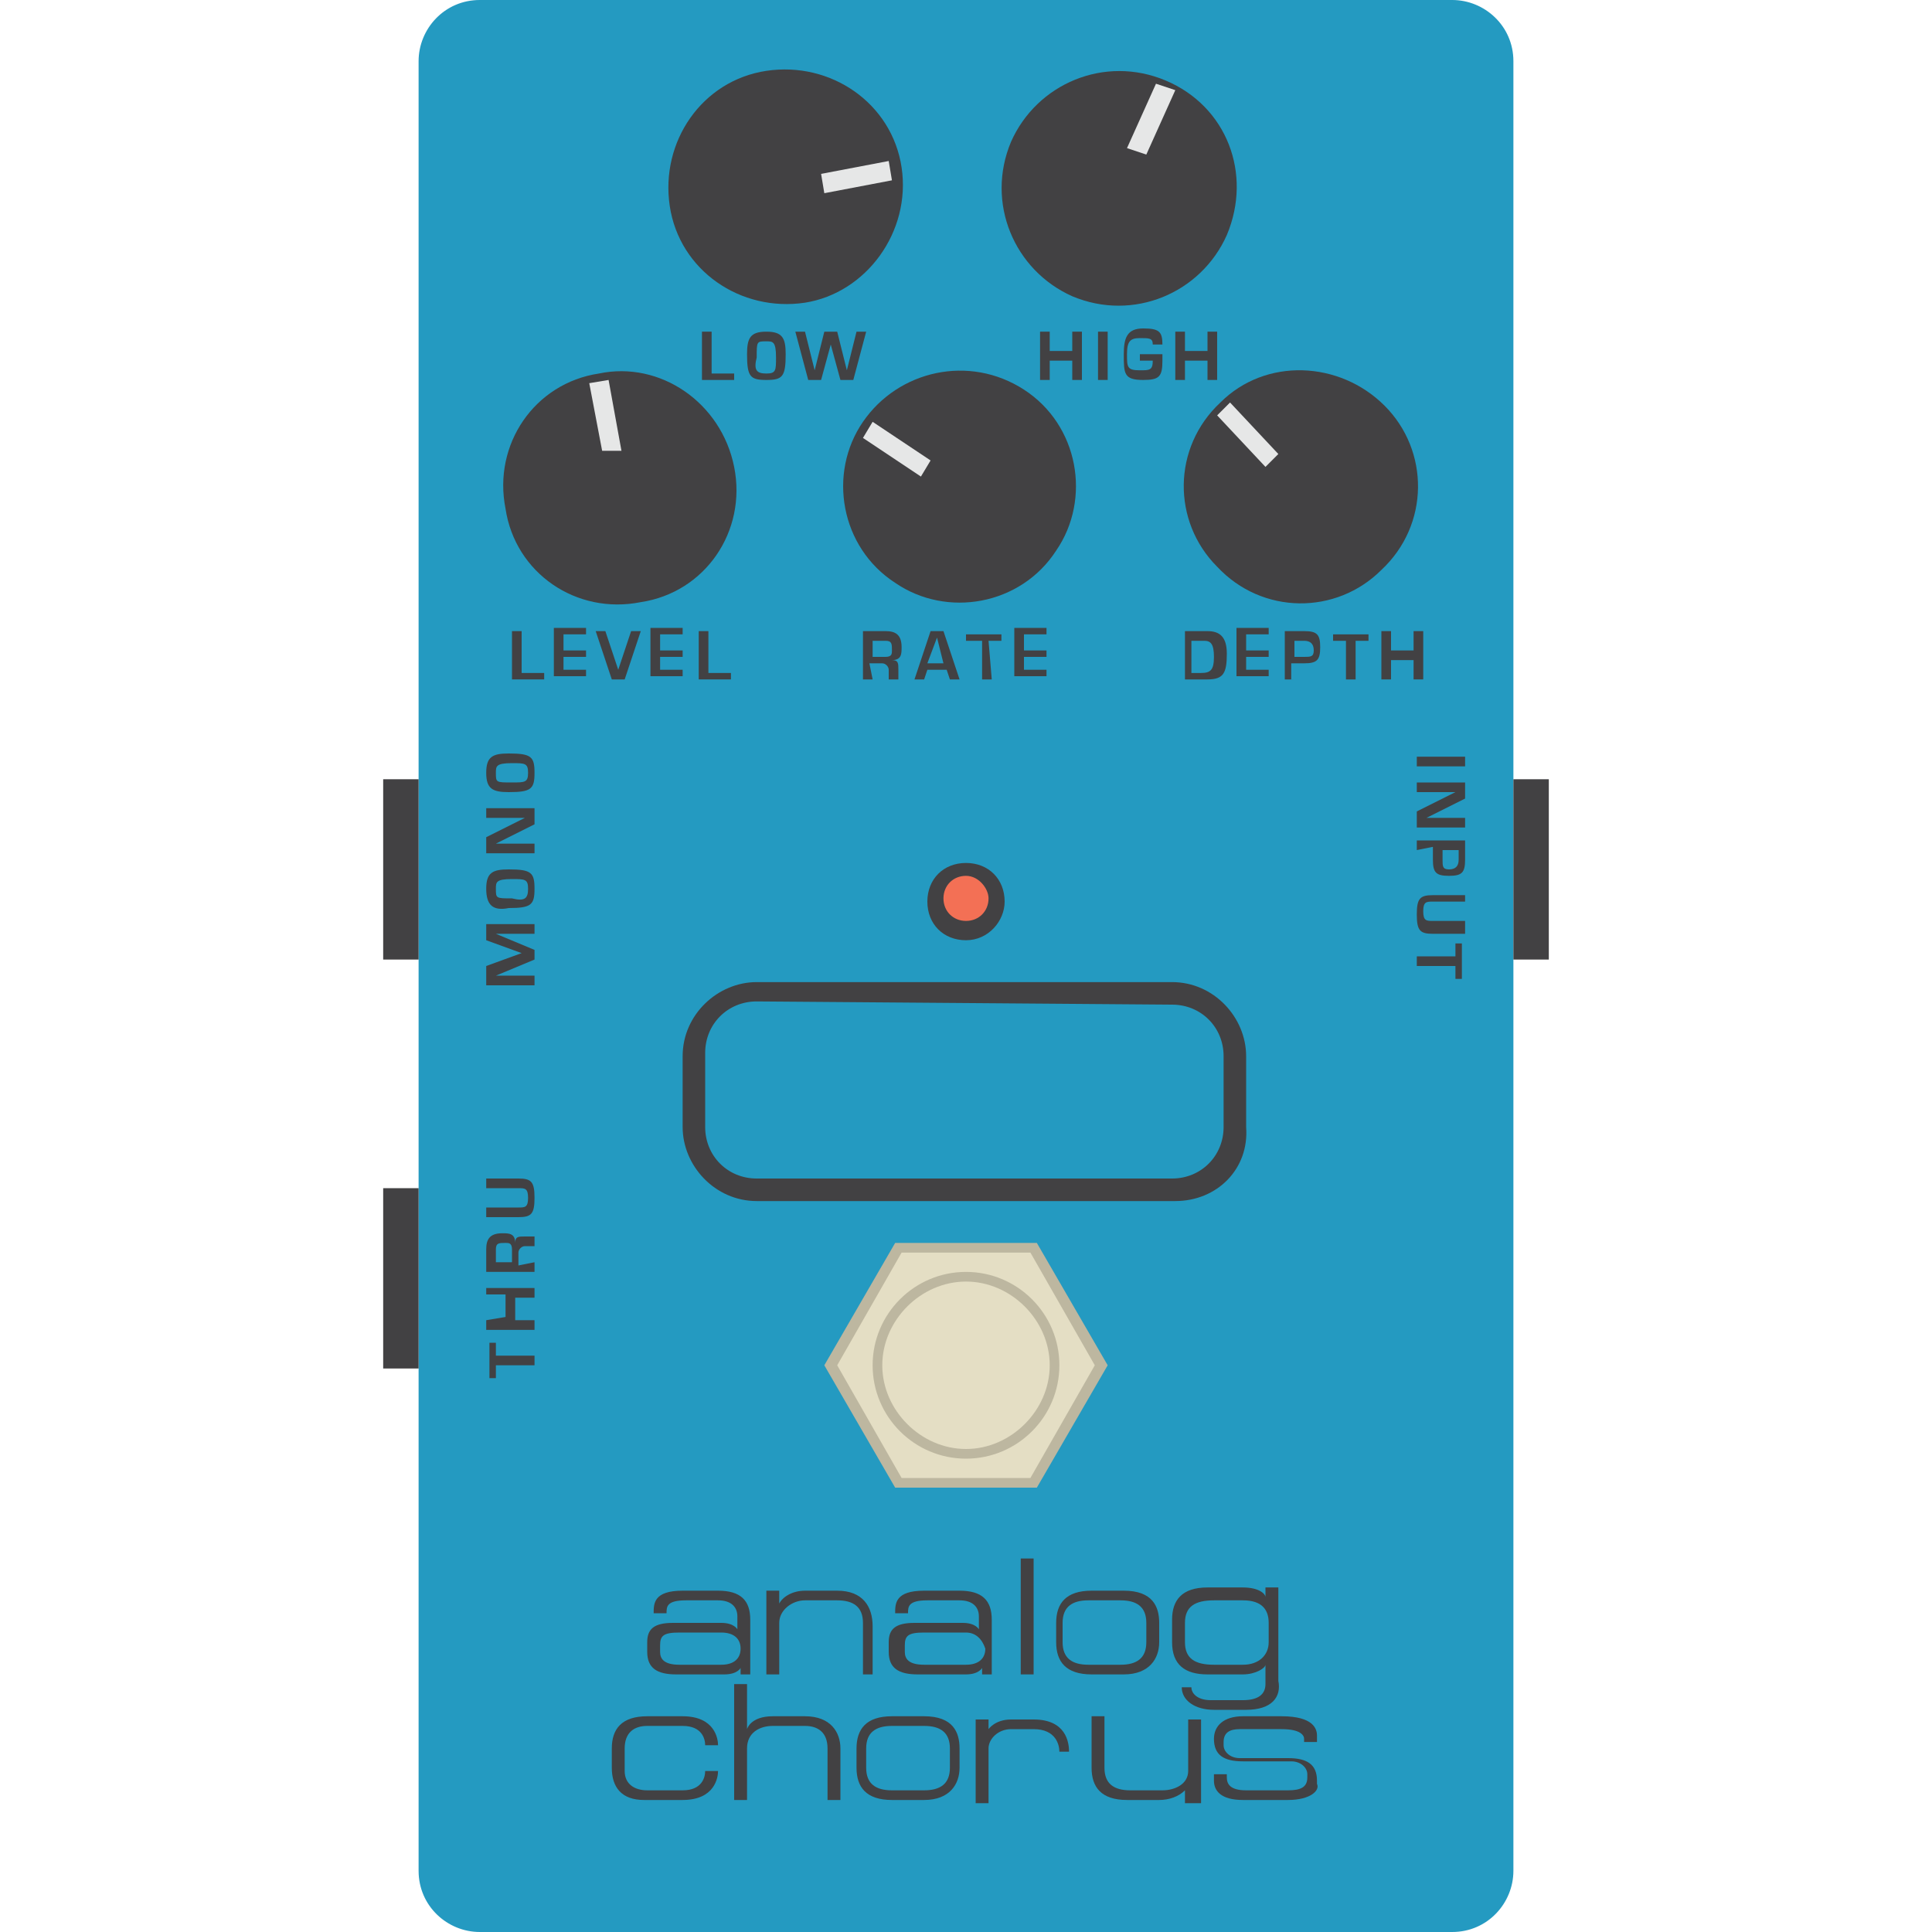 <svg enable-background="new 0 0 60 60" height="60" viewBox="0 0 60 60" width="60" xmlns="http://www.w3.org/2000/svg"><path d="m47 58.1c0 1-.8 1.9-1.9 1.9h-30.2c-1 0-1.9-.8-1.9-1.9v-56.2c0-1 .8-1.9 1.9-1.9h30.2c1 0 1.9.8 1.9 1.9z" fill="#249ac1"/><g fill="#424143"><path d="m23 52v-.2s-.1.2-.5.2h-1.5c-.6 0-.9-.2-.9-.7v-.3c0-.4.2-.6.8-.6h1.5c.4 0 .5.2.5.2v-.4c0-.3-.2-.5-.6-.5h-1c-.6 0-.6.2-.6.4h-.4c0-.3 0-.7.9-.7h1.1c.7 0 1 .3 1 .9v1.7zm-.6-1.3h-1.3c-.5 0-.6.1-.6.4v.2c0 .2.1.4.6.4h1.3c.4 0 .6-.2.6-.5s-.2-.5-.6-.5z"/><path d="m26.8 52v-1.6c0-.5-.3-.7-.8-.7h-1c-.4 0-.8.3-.8.7v1.6h-.4v-2.6h.4v.4c.1-.2.4-.4.8-.4h1c.8 0 1.1.5 1.1 1.1v1.5z"/><path d="m30.5 52v-.2s-.1.2-.5.2h-1.5c-.6 0-.9-.2-.9-.7v-.3c0-.4.2-.6.8-.6h1.5c.4 0 .5.2.5.2v-.4c0-.3-.2-.5-.6-.5h-1c-.6 0-.6.2-.6.4h-.4c0-.3 0-.7.9-.7h1.1c.7 0 1 .3 1 .9v1.7zm-.5-1.3h-1.3c-.5 0-.6.1-.6.4v.2c0 .2.1.4.6.4h1.3c.4 0 .6-.2.6-.5-.1-.3-.3-.5-.6-.5z"/><path d="m31.7 52v-3.6h.4v3.6z"/><path d="m34.9 52h-1c-.8 0-1.1-.4-1.1-1v-.6c0-.6.3-1 1.1-1h1c.9 0 1.1.5 1.1 1v.6c0 .5-.3 1-1.1 1zm.7-1.6c0-.5-.3-.7-.8-.7h-1c-.5 0-.8.2-.8.7v.6c0 .5.3.7.8.7h1c.5 0 .8-.2.8-.7z"/><path d="m38.7 53.1h-1c-.6 0-1-.3-1-.7h.3c0 .2.2.4.6.4h1c.5 0 .7-.2.7-.5v-.6c0 .1-.3.3-.7.3h-1.1c-.7 0-1.1-.3-1.1-1v-.7c0-.6.3-1 1.1-1h1.1c.5 0 .7.2.7.3v-.3h.4v2.9c.1.5-.2.9-1 .9zm.7-2.7c0-.4-.2-.7-.8-.7h-.9c-.6 0-.9.2-.9.7v.6c0 .5.3.7.9.7h.9c.5 0 .8-.3.8-.7z"/><path d="m21.2 55.9h-1.2c-.7 0-1-.4-1-1v-.6c0-.6.3-1 1.1-1h1.1c1 0 1.1.7 1.1.9h-.4c0-.2-.1-.6-.7-.6h-1.1c-.4 0-.7.2-.7.7v.7c0 .4.3.6.7.6h1.1c.6 0 .7-.4.7-.6h.4c0 .2-.1.9-1.1.9z"/><path d="m25.7 55.9v-1.6c0-.5-.3-.7-.7-.7h-1c-.4 0-.8.2-.8.7v1.6h-.4v-3.6h.4v1.4s.1-.4.8-.4h1c.8 0 1.1.5 1.1 1v1.6z"/><path d="m28.7 55.9h-1c-.8 0-1.1-.4-1.1-1v-.6c0-.6.3-1 1.1-1h1c.9 0 1.1.5 1.1 1v.6c0 .5-.3 1-1.1 1zm.8-1.6c0-.5-.3-.7-.8-.7h-1c-.5 0-.8.2-.8.7v.6c0 .5.3.7.8.7h1c.5 0 .8-.2.8-.7z"/><path d="m32.9 54.4c0-.2-.1-.7-.8-.7h-.7c-.4 0-.7.3-.7.6v1.7h-.4v-2.6h.4v.3s.2-.3.7-.3h.7c1 0 1.1.7 1.1 1z"/><path d="m36.8 55.9v-.3c-.2.2-.5.3-.8.3h-1c-.8 0-1.1-.4-1.1-1v-1.6h.4v1.6c0 .5.3.7.8.7h1c.4 0 .8-.2.8-.6v-1.6h.4v2.6h-.5z"/><path d="m40 55.9h-1.4c-.7 0-.9-.3-.9-.6v-.2h.4v.1c0 .2.1.4.6.4h1.3c.4 0 .6-.1.6-.4v-.1c0-.2-.2-.4-.5-.4h-1.5c-.6 0-.9-.2-.9-.7 0-.4.3-.7.9-.7h1.2c1 0 1.1.4 1.1.6v.2h-.4v-.1c0-.1-.1-.3-.7-.3h-1.3c-.3 0-.5.1-.5.4v.1c0 .2.2.4.5.4h1.5c.6 0 .9.2.9.7v.1c.1.2-.2.5-.9.5z"/><path d="m15.1 30 1.1-.4-1.1-.4v-.5h1.5v.3h-1.2l1.2.5v.3l-1.2.5h1.2v.3h-1.5z"/><path d="m15.1 27.6c0-.5.2-.6.7-.6.7 0 .8.1.8.6s-.1.6-.8.6c-.5.1-.7-.1-.7-.6zm1.3 0c0-.3-.1-.3-.5-.3-.5 0-.5.1-.5.3 0 .3 0 .3.5.3.4.1.5 0 .5-.3z"/><path d="m15.1 26 1.2-.6h-1.2v-.3h1.5v.5l-1.2.6h1.2v.3h-1.5z"/><path d="m15.1 24c0-.5.2-.6.7-.6.7 0 .8.1.8.6s-.1.6-.8.6c-.5 0-.7-.1-.7-.6zm1.3 0c0-.3-.1-.3-.5-.3-.5 0-.5.1-.5.3 0 .3 0 .3.5.3.4 0 .5 0 .5-.3z"/><path d="m44 23.8v-.3h1.5v.3z"/><path d="m45.5 24.8-1.2.6h1.2v.3h-1.5v-.5l1.2-.6h-1.2v-.3h1.5z"/><path d="m44 26.4v-.3h1.5v.6c0 .4-.1.5-.5.5s-.5-.1-.5-.5v-.4zm.8 0v.3c0 .2 0 .3.2.3s.3-.1.3-.3v-.3z"/><path d="m45.5 28h-1c-.2 0-.3 0-.3.3s.1.3.3.3h1v.4h-1c-.4 0-.5-.1-.5-.6s.1-.6.5-.6h1z"/><path d="m44 30v-.3h1.2v-.4h.2v1.1h-.2v-.4z"/><path d="m36.5 37.3h-13c-1.3 0-2.3-1.1-2.3-2.3v-2.2c0-1.3 1.1-2.3 2.3-2.3h12.9c1.3 0 2.3 1.1 2.3 2.3v2.2c.1 1.3-.9 2.3-2.2 2.3zm-13-6.2c-.9 0-1.6.7-1.6 1.6v2.3c0 .9.7 1.6 1.6 1.6h12.9c.9 0 1.6-.7 1.6-1.6v-2.2c0-.9-.7-1.6-1.6-1.6z"/><path d="m47 24.2h1.1v5.6h-1.1z"/><path d="m11.9 24.2h1.1v5.6h-1.1z"/><path d="m16.6 42.1v.3h-1.2v.4h-.2v-1.1h.2v.4z"/><path d="m15.7 40.9v-.7h-.6v-.2h1.5v.3h-.6v.7h.6v.3h-1.5v-.3z"/><path d="m16.6 39.2v.3h-1.5v-.7c0-.3.1-.5.5-.5.2 0 .4 0 .4.3 0-.2.1-.2.3-.2h.3v.3h-.3c-.1 0-.2.1-.2.2v.4zm-.7 0v-.4c0-.2-.1-.2-.2-.2-.2 0-.3 0-.3.2v.4z"/><path d="m15.1 37.5h1c.2 0 .3 0 .3-.3s-.1-.3-.3-.3h-1v-.3h1c.4 0 .5.1.5.6s-.1.6-.5.6h-1z"/><path d="m11.9 36.9h1.1v5.6h-1.1z"/></g><path d="m27.9 46-2.1-3.6 2.1-3.6h4.2l2.1 3.6-2.1 3.6z" fill="#e4dec4"/><path d="m32.2 46.2h-4.4l-2.2-3.8 2.2-3.8h4.4l2.2 3.8zm-4.2-.3h4l2-3.5-2-3.5h-4l-2 3.5z" fill="#bdb7a0"/><path d="m32.8 42.4c0 1.5-1.2 2.8-2.8 2.8-1.5 0-2.8-1.2-2.8-2.8 0-1.5 1.2-2.8 2.8-2.8 1.5 0 2.8 1.3 2.8 2.8z" fill="#e4dec4"/><path d="m30 45.3c-1.6 0-2.9-1.3-2.9-2.9s1.3-2.9 2.9-2.9 2.9 1.3 2.9 2.9-1.3 2.9-2.9 2.9zm0-5.5c-1.4 0-2.6 1.2-2.6 2.6s1.2 2.6 2.6 2.6 2.6-1.2 2.6-2.6-1.2-2.6-2.6-2.6z" fill="#bdb7a0"/><path d="m31 28c0 .5-.4 1-1 1-.5 0-1-.4-1-1s.4-1 1-1c.5 0 1 .4 1 1z" fill="#f37055"/><path d="m30 29.2c-.7 0-1.2-.5-1.2-1.2s.5-1.2 1.2-1.2 1.2.5 1.2 1.2c0 .6-.5 1.2-1.2 1.2zm0-2c-.4 0-.7.3-.7.7s.3.7.7.7.7-.3.7-.7c0-.3-.3-.7-.7-.7z" fill="#424143"/><path d="m25 9.4c-2 .3-3.9-1-4.2-3s1-3.9 3-4.2 3.9 1 4.2 3-1.1 3.9-3 4.2z" fill="#424143"/><path d="m25.5 5.4 2.1-.4.1.6-2.1.4z" fill="#e6e7e7"/><path d="m38.1 7.3c-.8 1.8-2.9 2.7-4.8 1.9-1.8-.8-2.7-2.9-1.9-4.8.8-1.8 2.9-2.7 4.8-1.9s2.7 2.9 1.9 4.8z" fill="#424143"/><path d="m35 4.6.9-2 .6.2-.9 2z" fill="#e6e7e7"/><path d="m22.8 14.5c.4 2-.9 3.9-2.9 4.2-2 .4-3.9-.9-4.2-2.9-.4-2 .9-3.9 2.9-4.2 1.9-.4 3.8.9 4.2 2.9z" fill="#424143"/><path d="m18.3 11.9.6-.1.4 2.2h-.6z" fill="#e6e7e7"/><path d="m31.8 12.1c1.7 1.1 2.1 3.4 1 5-1.1 1.7-3.4 2.1-5 1-1.7-1.1-2.1-3.4-1-5s3.3-2.1 5-1z" fill="#424143"/><path d="m26.8 13.6.3-.5 1.8 1.2-.3.5z" fill="#e6e7e7"/><path d="m43 12.6c1.4 1.4 1.4 3.7-.1 5.1-1.4 1.4-3.7 1.4-5.1-.1-1.4-1.4-1.4-3.7.1-5.1 1.4-1.4 3.7-1.3 5.1.1z" fill="#424143"/><path d="m37.8 12.9.4-.4 1.5 1.6-.4.4z" fill="#e6e7e7"/><path d="m16.2 20.9h.7v.2h-1v-1.5h.3z" fill="#424143"/><path d="m17.5 20.2h.7v.2h-.7v.4h.7v.2h-1v-1.5h1v.2h-.7z" fill="#424143"/><path d="m18.8 19.6.4 1.2.4-1.2h.3l-.5 1.5h-.4l-.5-1.5z" fill="#424143"/><path d="m20.5 20.2h.7v.2h-.7v.4h.7v.2h-1v-1.5h1v.2h-.7z" fill="#424143"/><path d="m22 20.9h.7v.2h-1v-1.5h.3z" fill="#424143"/><path d="m22.1 11.6h.7v.2h-1v-1.5h.3z" fill="#424143"/><path d="m23.8 10.3c.5 0 .6.2.6.7 0 .7-.1.8-.6.8s-.6-.1-.6-.8c0-.5.1-.7.6-.7zm0 1.3c.3 0 .3-.1.3-.5 0-.5-.1-.5-.3-.5-.3 0-.3 0-.3.5-.1.4 0 .5.3.5z" fill="#424143"/><path d="m25 10.3.3 1.2.3-1.2h.4l.3 1.2.3-1.2h.3l-.4 1.5h-.4l-.3-1.1-.3 1.1h-.4l-.4-1.5z" fill="#424143"/><path d="m32.6 10.9h.7v-.6h.3v1.5h-.3v-.6h-.7v.6h-.3v-1.5h.3z" fill="#424143"/><path d="m34.4 11.8h-.3v-1.5h.3z" fill="#424143"/><path d="m36.1 11v.2c0 .5-.1.6-.6.6-.6 0-.6-.2-.6-.8 0-.5.1-.8.6-.8s.6.1.6.5h-.3c0-.2-.1-.2-.4-.2s-.4.1-.4.5 0 .5.4.5c.3 0 .4 0 .4-.3h-.4v-.2z" fill="#424143"/><path d="m36.8 10.9h.7v-.6h.3v1.5h-.3v-.6h-.7v.6h-.3v-1.5h.3z" fill="#424143"/><path d="m27.1 21.1h-.3v-1.5h.7c.3 0 .5.1.5.5 0 .2 0 .4-.3.4.2 0 .2.1.2.3v.3h-.3v-.3c0-.1-.1-.2-.2-.2h-.4zm0-.7h.4c.2 0 .2-.1.2-.2 0-.2 0-.3-.2-.3h-.4z" fill="#424143"/><path d="m28.8 20.8-.1.3h-.3l.5-1.5h.4l.5 1.5h-.3l-.1-.3zm.3-1-.3.8h.5z" fill="#424143"/><path d="m30.8 21.1h-.3v-1.2h-.5v-.2h1.1v.2h-.4z" fill="#424143"/><path d="m31.8 20.2h.7v.2h-.7v.4h.7v.2h-1v-1.5h1v.2h-.7z" fill="#424143"/><path d="m36.8 19.6h.7c.4 0 .6.2.6.7 0 .6-.1.8-.6.8h-.7zm.2 1.3h.3c.3 0 .4-.1.4-.5s-.1-.5-.3-.5h-.4z" fill="#424143"/><path d="m38.7 20.2h.7v.2h-.7v.4h.7v.2h-1v-1.5h1v.2h-.7z" fill="#424143"/><path d="m40.2 21.1h-.3v-1.5h.6c.4 0 .5.1.5.5s-.1.5-.5.5h-.4v.5zm0-.7h.3c.2 0 .3 0 .3-.2s-.1-.3-.3-.3h-.3z" fill="#424143"/><path d="m42.1 21.1h-.3v-1.2h-.4v-.2h1.1v.2h-.4z" fill="#424143"/><path d="m43.2 20.2h.7v-.6h.3v1.5h-.3v-.6h-.7v.6h-.3v-1.5h.3z" fill="#424143"/></svg>